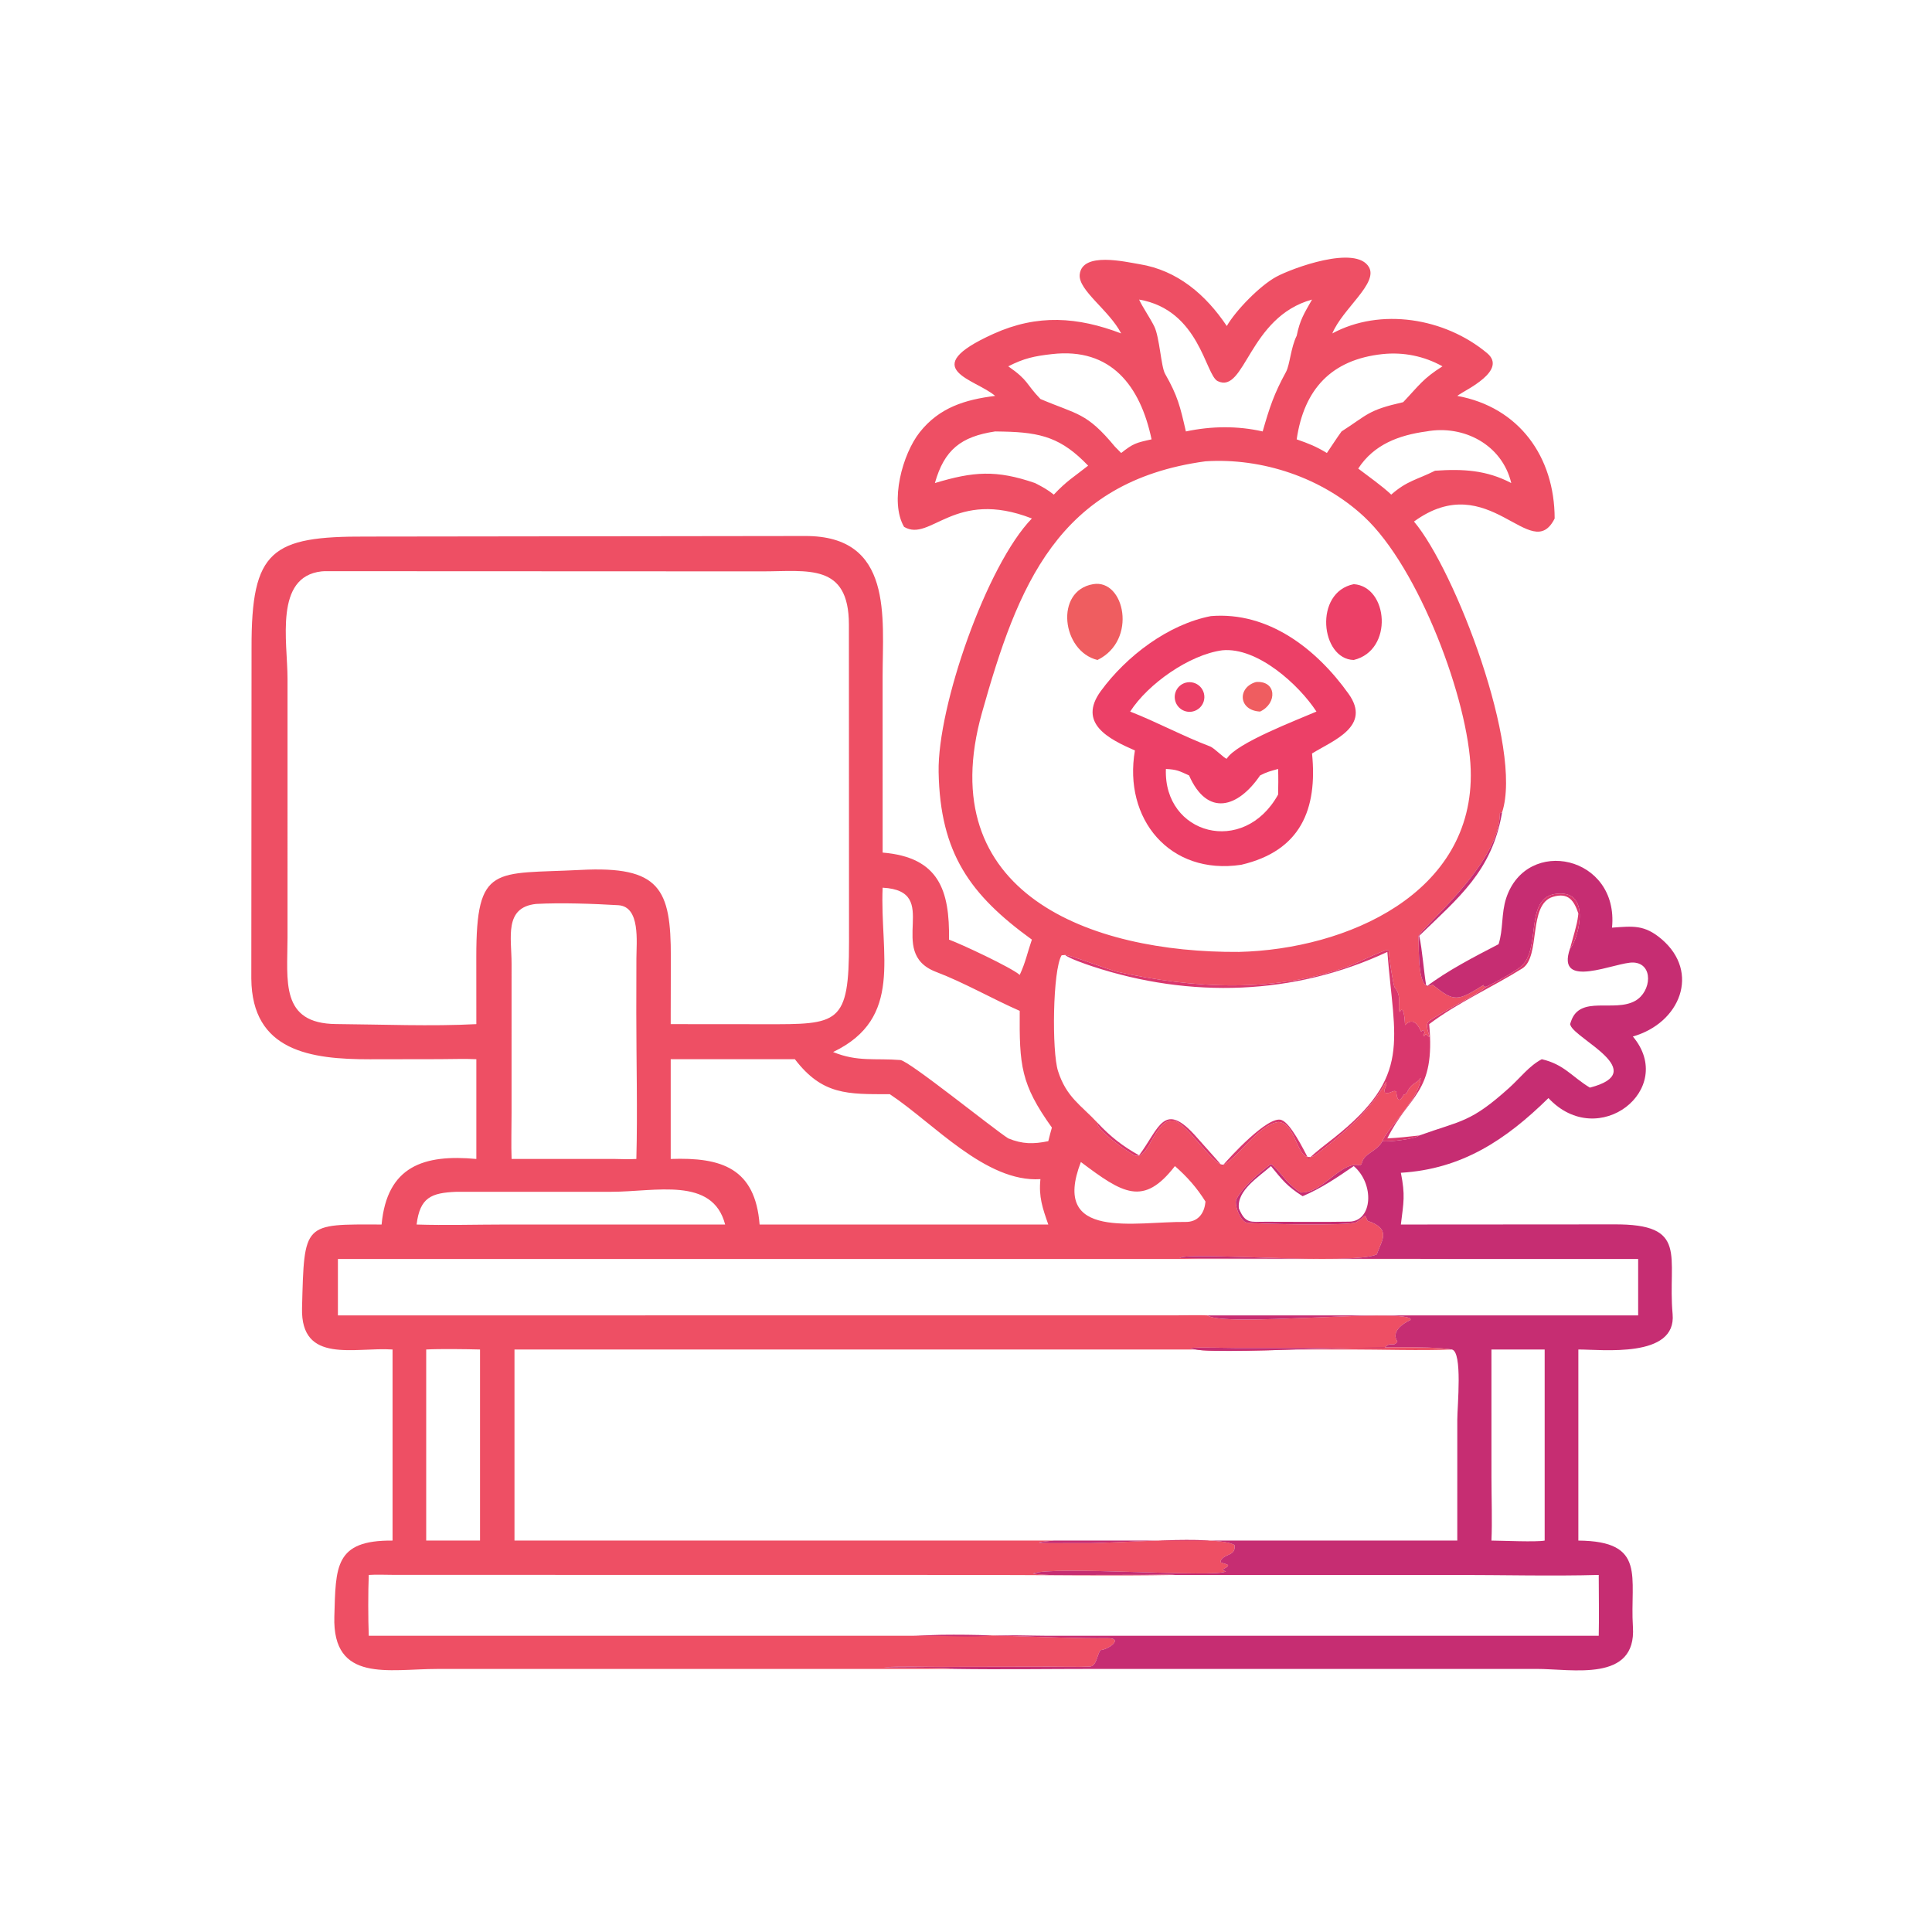 <?xml version="1.0" encoding="utf-8" ?><svg xmlns="http://www.w3.org/2000/svg" xmlns:xlink="http://www.w3.org/1999/xlink" width="1024" height="1024" viewBox="0 0 1024 1024"><path fill="#EE4F64" transform="scale(2 2)" d="M398.069 215.288L397.488 215.522C397.467 229.206 375.816 246.544 375.907 248.198C376.106 251.814 375.521 263.479 379.624 260.937C385.411 265.593 386.202 265.391 393.137 261.039L393.245 261.451C393.797 261.507 393.582 261.532 393.896 261.474C391.897 263.285 382.225 268.114 378.745 270.544C376.892 271.838 380.369 276.589 377.878 274.029L377.357 274.653L377.183 274.343L377.55 273.65C377.291 272.801 377.121 272.879 376.621 273.383C375.824 271.612 374.455 269.478 372.353 271.648C372.243 270.318 372.252 268.932 371.739 267.728L371.388 267.597L370.929 268.211C370.259 266.481 371.628 264.024 369.593 261.636C369.252 261.236 368.008 253.303 368.049 251.966L367.707 251.735C366.142 251.951 359.69 255.218 357.346 256.068C337.654 263.204 316.295 261.956 296.14 257.547C294.094 257.1 283.049 252.85 282.236 253.079L281.337 253.164C278.958 257.08 278.722 278.629 280.386 283.84C282.61 290.799 286.481 292.865 290.846 297.555C290.208 299.229 299.692 305.992 300.945 306.273C304.675 307.109 305.978 296.499 310.948 296.967C314.512 297.302 322.084 310.068 324.541 308.563C328.669 306.035 333.748 297.957 338.818 297.338C344.117 297.66 343.496 310.052 349.053 305.78C355.882 300.529 363.233 294.301 367.352 286.671C367.528 287.441 367.159 288.102 366.874 288.88L367.018 289.551C368.401 290.07 369.328 288.6 370.034 289.353C370.21 291.33 370.711 292.521 372.011 290.106L372.696 289.858C374.071 286.76 375.331 287.386 376.46 285.654C376.384 290.994 367.339 299.302 366.348 302.422C364.805 305.364 361.378 305.461 360.82 308.517L360.383 308.833C355.382 307.549 350.708 316.177 344.766 316.036C343.567 315.476 342.283 314.177 341.381 313.362C340.683 312.732 337.212 308.174 336.726 308.542C333.623 310.885 329.547 314.321 327.69 317.747C326.939 319.132 328.722 323.761 330.488 324.036C332.97 324.334 357.64 324.965 359.477 323.883C360.087 323.524 361.226 322.609 361.805 322.157C361.882 322.304 362.44 323.537 362.42 323.531C368.894 325.728 366.137 328.676 364.855 332.435C358.465 335.353 314.18 331.626 312.635 333.395C319.167 333.671 384.565 333.558 384.753 333.649L89.55 333.649L89.55 348.594L311.669 348.584C314.053 348.58 317.709 348.465 320.002 348.594C324.189 351.759 370.594 346.749 373.794 349.467L373.805 349.792C371.741 350.764 368.574 352.885 370.325 355.538C369.142 357.219 368.621 355.244 366.858 357.234L327.427 357.222C325.745 357.22 316.331 356.992 315.517 357.247C318.224 359.584 372.76 355.59 384.753 357.631C376.604 357.974 366.282 357.629 357.87 357.629L136.343 357.631L136.343 408.268L279.271 408.268C268.033 409.285 284.548 408.87 287.612 408.941C294.654 409.104 322.414 406.687 327.157 409.441C327.59 412.432 324.506 411.615 323.481 413.64L323.549 414.061C325.077 414.681 326.647 414.557 324.137 415.864L324.216 416.23L324.88 416.404C322.96 418.234 278.623 414.861 273.746 417.013C277.252 417.581 281.933 417.389 285.583 417.385L303.435 417.35C305.014 417.345 310.094 417.185 311.369 417.377C294.8 417.691 277.051 417.379 260.418 417.378L104.383 417.356C102.504 417.351 99.516 417.238 97.728 417.377C97.545 421.533 97.549 429.202 97.728 433.493L247.586 433.496C250.158 433.492 259.849 433.246 261.587 433.493L261.333 433.517C255.219 434.03 247.235 433.121 240.368 433.681C255.299 432.446 277.519 434.298 293.556 434.137C297.676 434.096 294.107 437.029 291.628 437.306C290.63 438.727 290.657 441.606 288.68 441.682C285.3 441.811 281.185 441.677 277.769 441.69L248.841 441.743C244.622 441.751 238.27 441.551 234.244 441.842C237.864 442.019 250.493 441.789 252.803 442.283L115.847 442.291C103.036 442.291 88.078 446.058 88.604 428.391C88.996 415.203 88.634 408.133 104.031 408.268L104.031 357.631C93.99 356.953 79.659 361.605 80.043 346.647C80.63 323.812 80.341 324.449 101.127 324.51C102.554 309.039 112.325 305.85 126.235 307.137L126.235 280.705C123.43 280.549 119.363 280.684 116.467 280.69L98.03 280.72C82.361 280.737 66.754 278.601 66.602 259.328L66.663 171.667C66.591 145.732 71.975 142.101 97.079 142.196L213.363 142.049C236.778 141.961 233.907 163.625 233.9 179.365L233.908 225.942C248.876 227.179 251.688 235.991 251.499 249.008C254.624 250.134 268.005 256.392 270.236 258.361C271.799 255.017 272.268 252.455 273.458 249.008C257.113 237.165 249.14 226.164 248.745 204.577C248.426 187.189 261.473 149.746 273.458 137.404C252.878 129.365 246.598 143.809 239.586 139.623C235.716 132.975 239.163 120.332 243.729 114.562C248.925 107.994 255.767 105.9 263.722 104.918C258.565 100.433 242.59 97.832 263.263 88.477C274.984 83.172 285.633 83.99 297.122 88.362C293.976 82.228 285.727 76.95 286.135 72.769C286.735 66.612 298.313 69.416 301.95 70.004C312.053 71.636 319.562 78.118 325.111 86.396C327.476 82.288 333.867 75.712 338.236 73.345C342.381 71.1 359.326 64.797 362.788 70.798C365.273 75.105 355.786 81.82 353.078 88.362C365.815 81.488 382.849 84.204 394.083 93.573C399.596 98.169 388.393 103.345 386.56 104.655L386.195 104.918C402.568 107.903 411.986 121.065 411.999 137.404C405.758 149.9 394.622 123.716 374.722 138.214C385.608 151.089 403.669 198.271 398.069 215.288ZM301.872 79.387C302.753 81.324 304.735 84.175 305.877 86.466C307.303 89.325 307.689 97.179 308.749 99.042C312.112 104.952 312.739 107.668 314.273 114.337C320.995 112.908 327.906 112.81 334.619 114.337C336.47 107.907 337.613 104.395 340.803 98.567C341.824 96.701 342.068 92.116 343.634 88.984C344.518 84.726 345.537 83.21 347.703 79.387C330.859 84.022 329.996 104.471 322.715 101.009C319.404 99.435 317.938 82.136 301.872 79.387ZM278.76 93.843C274.132 94.365 271.374 94.945 267.202 97.079C272.681 100.892 271.755 101.615 275.724 105.737C285.551 109.923 287.932 109.258 295.461 118.361L297.122 120.049C300.335 117.506 301.081 117.335 305.178 116.434C302.202 102.292 294.452 92.034 278.76 93.843ZM366.348 93.843C352.819 95.299 345.583 103.149 343.634 116.434C346.92 117.583 348.672 118.269 351.639 120.049C352.87 118.25 354.259 116.063 355.525 114.337C362.532 109.847 362.431 108.713 371.857 106.58C376.097 102.102 377.076 100.358 382.271 97.079C377.421 94.367 371.891 93.248 366.348 93.843ZM378.002 114.337C370.779 115.317 364.094 117.762 359.944 124.177C362.577 126.195 366.422 128.895 368.689 131.078C372.899 127.367 375.552 127.137 380.301 124.746C387.627 124.231 393.944 124.561 400.499 128.014C398.089 117.861 387.91 112.521 378.002 114.337ZM263.722 114.337C254.696 115.694 250.236 119.189 247.758 128.014C257.947 124.949 263.983 124.465 274.293 128.014C276.371 129.092 277.426 129.63 279.271 131.078C282.767 127.361 284.573 126.419 288.367 123.403C281.361 116.101 276.026 114.58 265.924 114.375L263.722 114.337ZM319.461 122.252C280.292 127.569 269.651 155.437 260.247 188.834C246.748 236.775 288.945 252.538 328.324 252.267C356.736 251.586 390.785 236.89 389.756 204.007C389.184 185.718 376.117 150.511 361.475 136.909C350.384 126.606 334.547 121.282 319.461 122.252ZM85.205 151.423C72.649 152.832 76.193 169.971 76.195 179.855L76.194 248.439C76.196 259.904 74.173 271.271 89.093 271.385C101.028 271.477 114.424 272.033 126.235 271.404L126.225 253.634C126.206 228.833 131.034 231.718 153.893 230.538C174.887 229.455 177.815 235.553 177.778 253.619L177.745 268.652L177.745 271.404L202.639 271.425C222.265 271.467 225.015 271.559 224.998 249.633L224.967 165.498C224.946 149.162 214.064 151.421 202.031 151.419L85.999 151.371C85.754 151.369 85.379 151.408 85.205 151.423ZM233.908 235.247C233.135 253.024 239.56 269.794 220.781 278.8C227.305 281.463 231.855 280.389 238.604 280.919C240.901 281.1 263.253 299.19 267.202 301.684C270.946 303.229 273.897 303.225 277.809 302.422C278.114 301.201 278.408 300.032 278.76 298.821C270.487 287.254 270.135 282.348 270.236 267.89C263.021 264.73 255.514 260.396 248.105 257.581C234.395 252.372 249.992 236.09 233.908 235.247ZM142.058 239.553C133.52 240.48 135.572 248.456 135.572 255.368L135.568 295.045C135.568 298.862 135.437 303.401 135.577 307.137L163.063 307.137C165.045 307.197 166.666 307.237 168.641 307.137C168.975 294.763 168.626 280.878 168.626 268.347L168.652 254.033C168.664 249.621 169.763 240.243 163.848 239.889C157.24 239.493 148.638 239.195 142.058 239.553ZM177.745 280.705L177.745 307.137C191.211 306.651 200.138 309.572 201.303 324.51L277.809 324.51C276.295 320.183 275.232 317.18 275.724 312.488C261.21 313.406 247.402 297.642 235.794 289.964C224.56 289.99 217.93 290.206 210.651 280.705L177.745 280.705ZM286.444 307.945C278.362 328.912 300.887 323.662 314.18 323.826C317.313 323.87 319.093 321.745 319.422 318.751L319.461 318.419C317.134 314.714 314.635 311.896 311.369 309.026C303.006 319.829 297.569 316.311 286.444 307.945ZM120.941 315.84C114.291 316.112 111.292 317.327 110.402 324.51C117.798 324.76 126.604 324.51 134.103 324.509L181.406 324.51L192.169 324.51C188.866 311.749 173.728 315.835 162.026 315.836L120.941 315.84ZM112.949 357.631L112.949 408.268L127.213 408.268L127.213 357.631C123.457 357.536 116.625 357.437 112.949 357.631Z"/><path fill="#EF5D60" transform="scale(2 2)" d="M290.846 174.902C281.375 172.626 279.423 156.54 289.689 154.81C298.018 153.374 301.534 169.693 290.846 174.902Z"/><path fill="#EC4067" transform="scale(2 2)" d="M358.758 174.902C349.991 174.711 348.08 156.949 358.758 154.81C367.904 155.418 369.38 172.334 358.758 174.902Z"/><path fill="#EC4067" transform="scale(2 2)" d="M300.765 198.881C293.833 195.861 285.5 191.656 291.737 183.126C298.481 173.902 309.556 165.463 320.909 163.271C336.121 162.035 348.882 171.945 357.385 183.865C363.537 192.489 353.332 196.211 347.703 199.679C349.184 214.452 344.719 225.487 328.945 229.176C309.918 232.052 297.644 216.941 300.765 198.881ZM323.899 172.336C315.163 173.518 304.21 181.249 299.505 188.574C306.601 191.345 313.491 195.083 320.645 197.797C321.913 198.278 324.583 201.169 325.111 201.052C327.605 196.91 343.903 190.74 348.873 188.574C344.242 181.483 333.262 171.432 323.899 172.336ZM308.975 203.783C308.315 221.173 329.595 227.02 338.714 210.567C338.765 208.22 338.792 206.138 338.714 203.783C336.708 204.336 335.795 204.547 333.939 205.495C328.128 214.026 320.009 216.611 315.112 205.495C312.467 204.294 311.922 203.942 308.975 203.783Z"/><path fill="#EF5D60" transform="scale(2 2)" d="M333.939 188.574C328.155 188.281 327.879 182.184 332.84 180.745C338.297 180.303 338.571 186.383 333.939 188.574Z"/><path fill="#EC4067" transform="scale(2 2)" d="M316.082 188.551C314.005 189.004 311.944 187.723 311.432 185.66C310.919 183.597 312.141 181.501 314.189 180.93C315.566 180.546 317.043 180.941 318.045 181.961C319.047 182.981 319.416 184.465 319.007 185.835C318.599 187.205 317.479 188.245 316.082 188.551Z"/><path fill="#C62D72" transform="scale(2 2)" d="M393.896 261.474C393.582 261.532 393.797 261.507 393.245 261.451L393.137 261.039C386.202 265.391 385.411 265.593 379.624 260.937C375.521 263.479 376.106 251.814 375.907 248.198C375.816 246.544 397.467 229.206 397.488 215.522L398.069 215.288C395.425 230.902 386.409 237.985 376.113 248.004C376.97 251.962 377.275 257.239 378.002 261.474C383.286 257.382 391.105 253.338 397.135 250.222C398.396 246.362 397.832 242.042 399.153 238.025C404.583 221.516 429.095 226.737 427.202 245.839C432.684 245.449 435.759 244.976 440.346 248.89C450.65 257.683 445.26 271.12 432.725 274.683C444.422 288.588 423.613 305.181 410.353 291.003C399.089 302.056 387.479 309.822 371.245 310.797C372.429 316.743 371.982 318.543 371.245 324.51L427.627 324.472C447.747 324.319 441.869 332.873 443.26 348.257C444.325 360.034 424.514 357.609 418.281 357.631L418.281 408.268C436.54 408.425 431.886 418.02 432.742 431.15C433.705 445.919 416.669 442.271 407.166 442.28L290.304 442.283C277.985 442.284 265.074 442.477 252.803 442.283C250.493 441.789 237.864 442.019 234.244 441.842C238.27 441.551 244.622 441.751 248.841 441.743L277.769 441.69C281.185 441.677 285.3 441.811 288.68 441.682C290.657 441.606 290.63 438.727 291.628 437.306C294.107 437.029 297.676 434.096 293.556 434.137C277.519 434.298 255.299 432.446 240.368 433.681C247.235 433.121 255.219 434.03 261.333 433.517L261.587 433.493C264.733 433.206 273.984 433.493 277.591 433.497L423.681 433.493C423.808 428.348 423.676 422.565 423.681 417.377C411.578 417.715 397.896 417.378 385.654 417.378L311.369 417.377C310.094 417.185 305.014 417.345 303.435 417.35L285.583 417.385C281.933 417.389 277.252 417.581 273.746 417.013C278.623 414.861 322.96 418.234 324.88 416.404L324.216 416.23L324.137 415.864C326.647 414.557 325.077 414.681 323.549 414.061L323.481 413.64C324.506 411.615 327.59 412.432 327.157 409.441C322.414 406.687 294.654 409.104 287.612 408.941C284.548 408.87 268.033 409.285 279.271 408.268L386.195 408.268L386.197 376.253C386.196 372.717 387.65 358.187 384.753 357.631C372.76 355.59 318.224 359.584 315.517 357.247C316.331 356.992 325.745 357.22 327.427 357.222L366.858 357.234C368.621 355.244 369.142 357.219 370.325 355.538C368.574 352.885 371.741 350.764 373.805 349.792L373.794 349.467C370.594 346.749 324.189 351.759 320.002 348.594L434.129 348.594L434.129 333.649L384.753 333.649C384.565 333.558 319.167 333.671 312.635 333.395C314.18 331.626 358.465 335.353 364.855 332.435C366.137 328.676 368.894 325.728 362.42 323.531C362.44 323.537 361.882 322.304 361.805 322.157C361.226 322.609 360.087 323.524 359.477 323.883C357.64 324.965 332.97 324.334 330.488 324.036C328.722 323.761 326.939 319.132 327.69 317.747C329.547 314.321 333.623 310.885 336.726 308.542C337.212 308.174 340.683 312.732 341.381 313.362C342.283 314.177 343.567 315.476 344.766 316.036C350.708 316.177 355.382 307.549 360.383 308.833L360.82 308.517C361.378 305.461 364.805 305.364 366.348 302.422C367.988 302.666 374.89 301.891 376.113 300.914C387.388 296.872 389.685 297.538 399.977 288.265C402.866 285.662 405.25 282.453 408.59 280.705C414.526 282.074 416.528 285.329 421.337 288.232C437.506 284.048 417.587 275.416 416.212 271.743L416.088 271.404L416.363 270.595C418.766 263.648 427.811 268.357 433.351 265.232C437.695 262.781 438.237 255.351 432.883 255.079C428.349 254.85 412.121 262.659 416.088 251.324C417.724 250.028 421.987 236.918 413.676 236.803C403.207 236.658 409.004 251.734 402.794 256.374C400.673 257.96 396.066 260.517 393.896 261.474ZM358.758 309.026C354.344 312.061 350.186 314.887 345.21 317.006C341.122 314.38 339.867 312.785 336.818 309.026C333.579 311.916 327.708 315.486 328.324 320.261C330.054 324.351 331.309 323.782 335.501 323.777C342.863 323.768 350.23 323.874 357.591 323.747C363.763 323.64 364.314 313.776 358.758 309.026ZM395.246 357.631L395.253 391.551C395.255 396.62 395.483 403.392 395.246 408.268C398.15 408.284 407.096 408.704 409.351 408.268L409.351 357.631L395.246 357.631Z"/><path fill="#D9376D" transform="scale(2 2)" d="M416.088 251.324C416.748 248.824 417.945 245.138 418.21 242.737L418.258 242.325C418.266 242.243 418.273 242.16 418.281 242.077C417.163 238.739 415.666 236.425 411.548 237.666C404.852 239.685 408.395 253.536 403.409 256.653C395.479 261.611 386.296 265.696 378.749 271.404C380.47 289.839 373.387 289.999 367.663 301.684C370.648 301.532 373.15 301.261 376.113 300.914C374.89 301.891 367.988 302.666 366.348 302.422C367.339 299.302 376.384 290.994 376.46 285.654C375.331 287.386 374.071 286.76 372.696 289.858L372.011 290.106C370.711 292.521 370.21 291.33 370.034 289.353C369.328 288.6 368.401 290.07 367.018 289.551L366.874 288.88C367.159 288.102 367.528 287.441 367.352 286.671C363.233 294.301 355.882 300.529 349.053 305.78C343.496 310.052 344.117 297.66 338.818 297.338C333.748 297.957 328.669 306.035 324.541 308.563C322.084 310.068 314.512 297.302 310.948 296.967C305.978 296.499 304.675 307.109 300.945 306.273C299.692 305.992 290.208 299.229 290.846 297.555C294.324 301.253 297.439 303.695 301.872 306.175C307.261 298.951 308.431 291.382 317.237 301.491C319.385 303.956 321.751 306.472 323.899 309.026C325.903 306.67 336.058 295.545 339.601 296.805C342.078 297.687 345.489 304.703 346.78 307.137C348.747 305.192 351.378 303.26 353.58 301.508C374.256 285.065 369.516 275.96 367.663 252.267C343.017 263.802 315.402 264.639 289.514 256.102C287.779 255.53 283.546 254.082 282.236 253.079C283.049 252.85 294.094 257.1 296.14 257.547C316.295 261.956 337.654 263.204 357.346 256.068C359.69 255.218 366.142 251.951 367.707 251.735L368.049 251.966C368.008 253.303 369.252 261.236 369.593 261.636C371.628 264.024 370.259 266.481 370.929 268.211L371.388 267.597L371.739 267.728C372.252 268.932 372.243 270.318 372.353 271.648C374.455 269.478 375.824 271.612 376.621 273.383C377.121 272.879 377.291 272.801 377.55 273.65L377.183 274.343L377.357 274.653L377.878 274.029C380.369 276.589 376.892 271.838 378.745 270.544C382.225 268.114 391.897 263.285 393.896 261.474C396.066 260.517 400.673 257.96 402.794 256.374C409.004 251.734 403.207 236.658 413.676 236.803C421.987 236.918 417.724 250.028 416.088 251.324Z"/></svg>